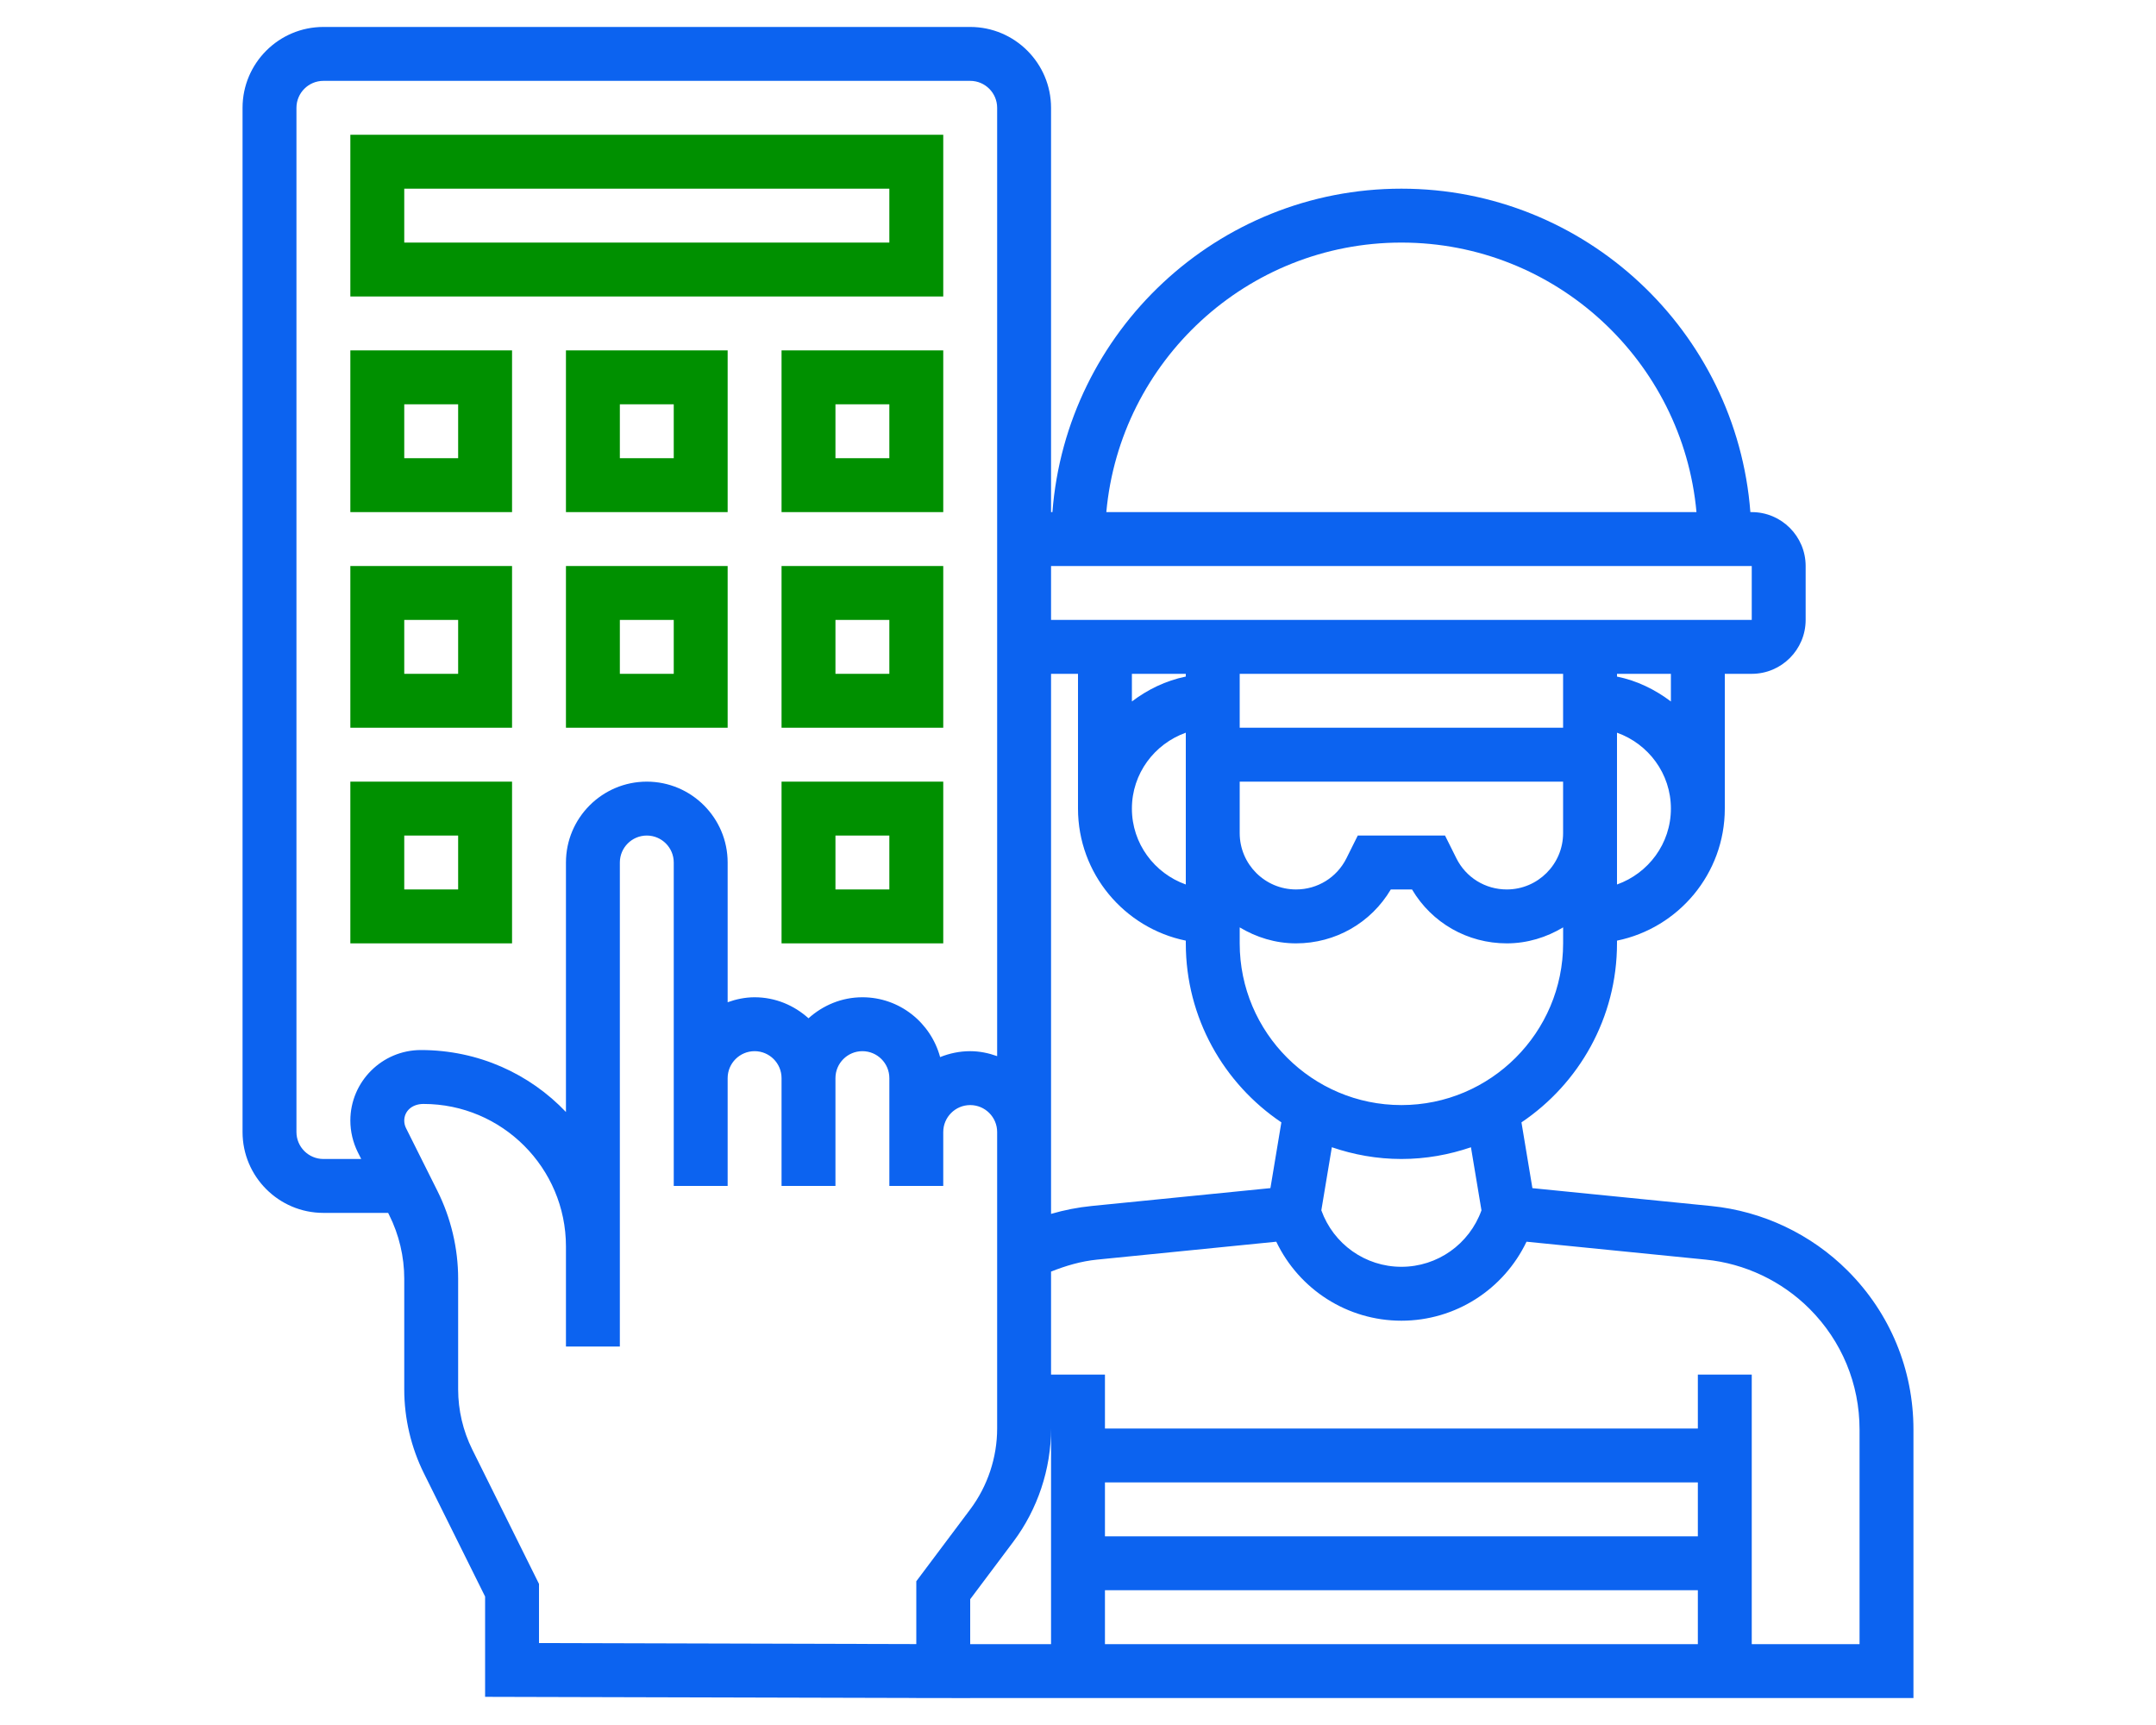<?xml version="1.0" encoding="UTF-8"?> <svg xmlns="http://www.w3.org/2000/svg" id="Layer_5" height="40pt" viewBox="0 0 64 64" width="50pt"><g><path fill="#009000" stroke="none" d="m27 5h-22v6h22zm-2 4h-18v-2h18z"></path><path fill="#009000" stroke="none" d="m11 13h-6v6h6zm-2 4h-2v-2h2z"></path><path fill="#009000" stroke="none" d="m13 19h6v-6h-6zm2-4h2v2h-2z"></path><path fill="#009000" stroke="none" d="m21 19h6v-6h-6zm2-4h2v2h-2z"></path><path fill="#009000" stroke="none" d="m11 21h-6v6h6zm-2 4h-2v-2h2z"></path><path fill="#009000" stroke="none" d="m13 27h6v-6h-6zm2-4h2v2h-2z"></path><path fill="#009000" stroke="none" d="m21 27h6v-6h-6zm2-4h2v2h-2z"></path><path fill="#009000" stroke="none" d="m11 29h-6v6h6zm-2 4h-2v-2h2z"></path><path fill="#009000" stroke="none" d="m21 35h6v-6h-6zm2-4h2v2h-2z"></path><path fill="#0c63f0" stroke="none" d="m60.559 47.145c-1.356-1.357-3.155-2.209-5.064-2.4l-6.634-.663-.406-2.44c2.136-1.439 3.545-3.879 3.545-6.642v-.101c2.279-.465 4-2.484 4-4.899v-5h1c1.103 0 2-.897 2-2v-2c0-1.103-.897-2-2-2h-.051c-.514-6.701-6.119-12-12.949-12s-12.435 5.299-12.949 12h-.051v-15c0-1.654-1.346-3-3-3h-24c-1.654 0-3 1.346-3 3v38c0 1.654 1.346 3 3 3h2.402l.039.078c.366.731.559 1.548.559 2.364v4.108c0 1.076.253 2.152.73 3.113l2.27 4.571v3.721l16 .042v.003h1.063l.937.002v-.002h3 26 6v-9.961c0-2.227-.867-4.321-2.441-5.894zm-13.588-2.239c-.452 1.254-1.633 2.094-2.971 2.094s-2.519-.84-2.971-2.096l.39-2.34c.811.278 1.677.436 2.581.436s1.77-.158 2.581-.435zm-15.971-.906v-2-17h1v5c0 2.414 1.721 4.434 4 4.899v.101c0 2.763 1.409 5.203 3.546 6.641l-.406 2.44-6.634.663c-.513.051-1.016.15-1.506.293zm5-13.09v1.906c-1.161-.414-2-1.514-2-2.816s.839-2.402 2-2.816v.816 1zm2-1.91h12v1.91c0 1.153-.938 2.09-2.09 2.09-.797 0-1.514-.443-1.869-1.154l-.422-.846h-3.238l-.421.845c-.356.712-1.073 1.155-1.87 1.155-1.152 0-2.09-.937-2.09-2.09zm12-2h-12v-2h12zm-14-1.899c-.743.152-1.416.482-2 .924v-1.025h2zm8 15.899c-3.309 0-6-2.691-6-6v-.593c.614.368 1.323.593 2.09.593 1.46 0 2.781-.759 3.517-2h.787c.734 1.241 2.057 2 3.517 2 .766 0 1.476-.225 2.09-.593v.593c-.001 3.309-2.692 6-6.001 6zm8-8.184v-1.906-1.91-1-.816c1.161.414 2 1.514 2 2.816s-.839 2.402-2 2.816zm2-6.79c-.584-.442-1.257-.773-2-.924v-.102h2zm3-3.026h-26v-2h26zm-13-14c5.728 0 10.442 4.402 10.949 10h-21.898c.507-5.598 5.221-10 10.949-10zm-40 34c-.552 0-1-.449-1-1v-38c0-.551.448-1 1-1h24c.552 0 1 .449 1 1v17 2 16.184c-.314-.112-.648-.184-1-.184-.395 0-.77.081-1.116.22-.345-1.275-1.501-2.22-2.884-2.22-.771 0-1.468.301-2 .78-.532-.48-1.229-.78-2-.78-.352 0-.686.072-1 .184v-5.184c0-1.654-1.346-3-3-3s-3 1.346-3 3v9.257c-1.341-1.411-3.245-2.299-5.382-2.299-1.443 0-2.618 1.174-2.618 2.618 0 .404.096.809.276 1.172l.127.252zm5.521 10.773c-.34-.686-.521-1.455-.521-2.223v-4.108c0-1.125-.267-2.252-.77-3.259l-1.165-2.33c-.043-.085-.065-.182-.065-.277 0-.341.277-.618.714-.618 2.915 0 5.286 2.372 5.286 5.287v1.713 2h2v-2-1.713-14.245c0-.551.448-1 1-1s1 .449 1 1v8 4h2v-4c0-.551.448-1 1-1s1 .449 1 1v4h2v-4c0-.551.448-1 1-1s1 .449 1 1v2 2h2v-2c0-.551.448-1 1-1s1 .449 1 1v2 9c0 1.075-.355 2.141-1 3l-2 2.667v2.331l-14-.038v-2.195zm18.479 7.227v-1.667l1.6-2.133c.903-1.204 1.4-2.695 1.4-4.2v8zm5-6h22v2h-22zm0 6v-2h22v2zm28 0h-4v-10h-2v2h-22v-2h-2v-3.822c.548-.218 1.114-.385 1.705-.444l6.652-.665c.85 1.773 2.637 2.931 4.643 2.931s3.794-1.159 4.643-2.931l6.651.665c1.451.145 2.818.793 3.85 1.824 1.197 1.197 1.856 2.788 1.856 4.481z"></path></g></svg> 